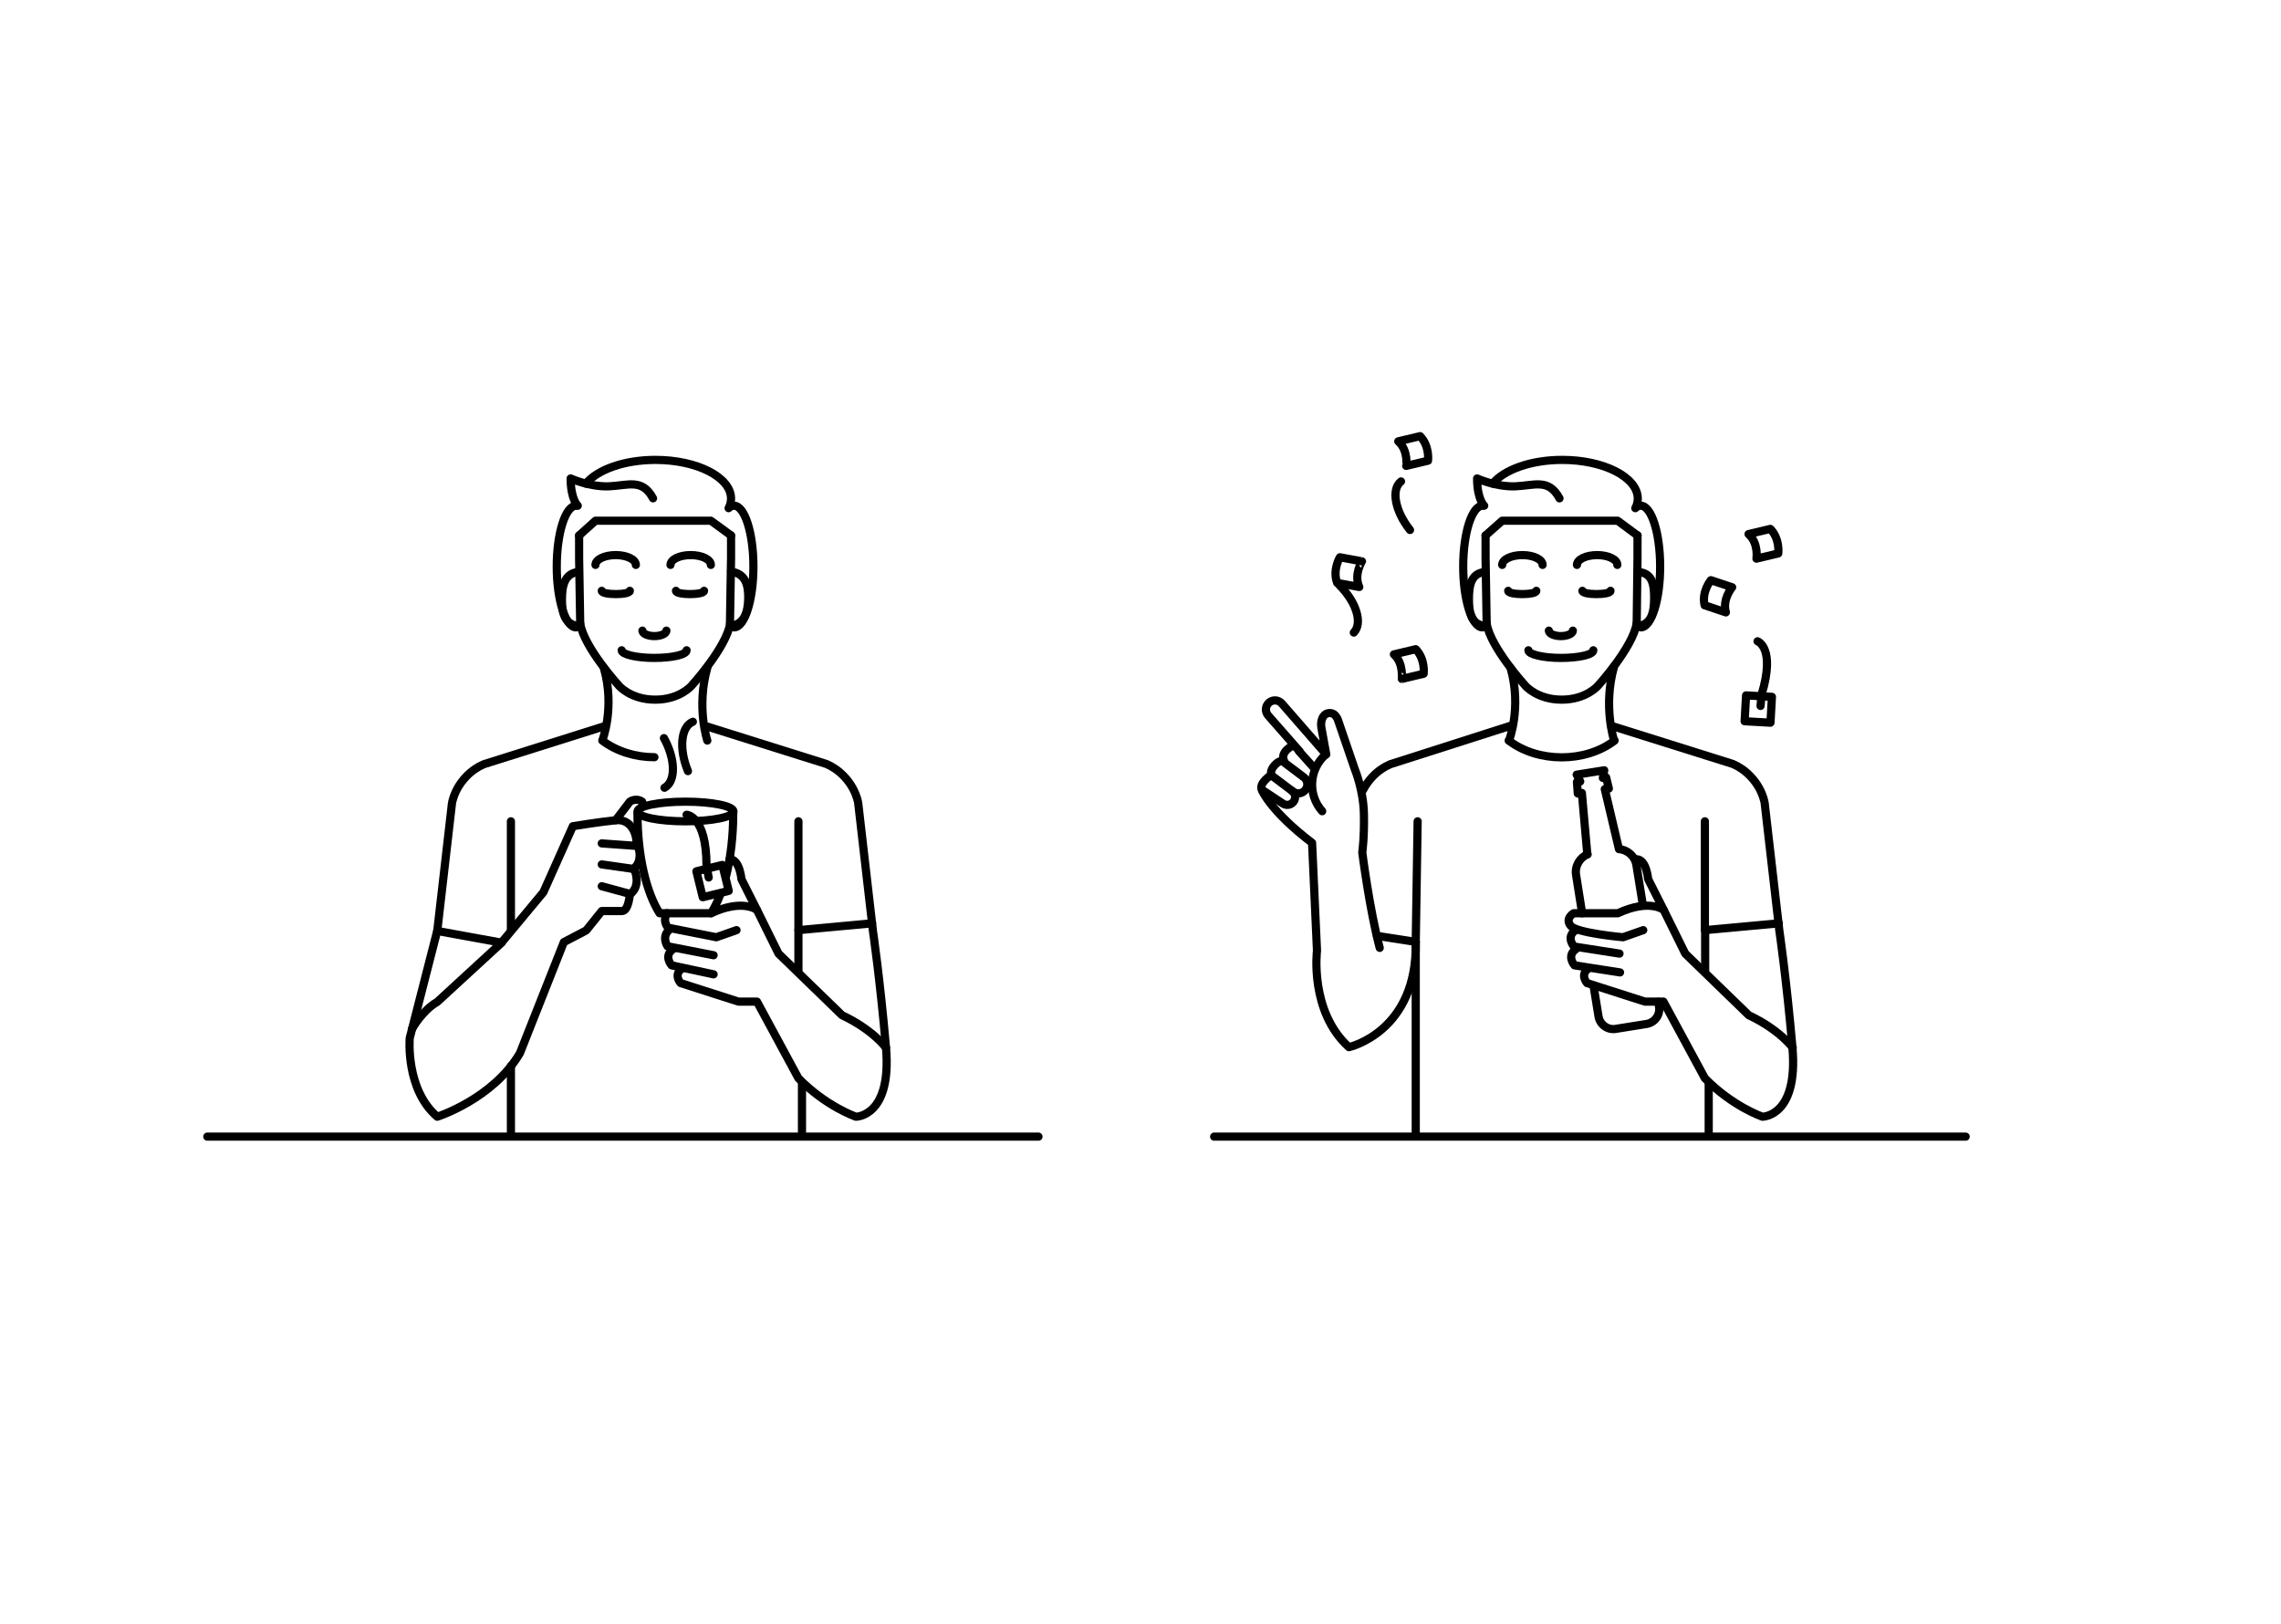 <?xml version="1.0" encoding="utf-8"?>
<!-- Generator: Adobe Illustrator 24.0.3, SVG Export Plug-In . SVG Version: 6.00 Build 0)  -->
<svg version="1.1" xmlns="http://www.w3.org/2000/svg" xmlns:xlink="http://www.w3.org/1999/xlink" x="0px" y="0px"
	 viewBox="0 0 836.2 595.3" style="enable-background:new 0 0 836.2 595.3;" xml:space="preserve">
<style type="text/css">
	.st0{fill:none;stroke:#000000;stroke-width:3;stroke-linecap:round;stroke-linejoin:round;stroke-miterlimit:10;}
	.st1{fill:#FFFFFF;stroke:#000000;stroke-width:3;stroke-linecap:round;stroke-linejoin:round;stroke-miterlimit:10;}
	
		.st2{fill:none;stroke:#000000;stroke-width:3;stroke-linecap:round;stroke-linejoin:round;stroke-miterlimit:10;stroke-dasharray:4,4;}
	.st3{fill:none;stroke:#000000;stroke-miterlimit:10;}
	
		.st4{clip-path:url(#SVGID_2_);fill:none;stroke:#000000;stroke-width:3;stroke-linecap:round;stroke-linejoin:round;stroke-miterlimit:10;}
	.st5{clip-path:url(#SVGID_2_);}
	.st6{fill:none;stroke:#000000;stroke-width:3;stroke-linejoin:round;stroke-miterlimit:10;}
	.st7{fill:#FFFFFF;stroke:#000000;stroke-width:2;stroke-linecap:round;stroke-linejoin:round;stroke-miterlimit:10;}
	.st8{fill:none;stroke:#000000;stroke-width:2;stroke-linecap:round;stroke-linejoin:round;stroke-miterlimit:10;}
	.st9{fill:none;stroke:#232220;stroke-width:3;stroke-linecap:round;stroke-linejoin:round;stroke-miterlimit:10;}
	.st10{fill:#FFFFFF;stroke:#232220;stroke-width:3;stroke-linecap:round;stroke-linejoin:round;stroke-miterlimit:10;}
	.st11{fill:#FFFFFF;}
	.st12{fill:none;stroke:#000000;stroke-width:3;stroke-linecap:round;stroke-miterlimit:10;}
	.st13{fill:none;}
	.st14{fill:none;stroke:#000000;stroke-width:3.2;stroke-linecap:round;stroke-linejoin:round;stroke-miterlimit:10;}
	.st15{fill:none;stroke:#040405;stroke-width:3;stroke-linecap:round;stroke-linejoin:round;stroke-miterlimit:10;}
	.st16{fill:none;stroke:#1D1E1B;stroke-width:3;stroke-linecap:round;stroke-linejoin:round;stroke-miterlimit:10;}
	.st17{fill:#FFFFFF;stroke:#1D1E1B;stroke-width:3;stroke-linecap:round;stroke-linejoin:round;stroke-miterlimit:10;}
	.st18{fill:none;stroke:#000000;stroke-width:3;stroke-linecap:round;stroke-linejoin:round;}
	.st19{fill:none;stroke:#030304;stroke-width:3;stroke-linecap:round;stroke-linejoin:round;stroke-miterlimit:10;}
	.st20{fill:none;stroke:#1A1A18;stroke-width:3;stroke-linecap:round;stroke-linejoin:round;stroke-miterlimit:10;}
	.st21{fill:#FFFFFF;stroke:#1A1A18;stroke-width:3;stroke-linecap:round;stroke-linejoin:round;stroke-miterlimit:10;}
	.st22{fill:#FFFFFF;stroke:#000000;stroke-width:3;stroke-miterlimit:10;}
	.st23{fill:none;stroke:#000000;stroke-width:3;stroke-miterlimit:10;}
</style>
<g id="Illustration">
</g>
<g id="Bezeichnung">
	<g>
		<g>
			<g>
				<path class="st0" d="M212.7,228.6c1.4,8.8,14.2,22.8,14.2,22.8s4.3,5.1,13.3,5.1c9,0,13.3-5.1,13.3-5.1s12.8-14,14.2-22.9"/>
				<polyline class="st0" points="212.3,196.3 212.3,204.6 212.7,228.6 				"/>
				<polyline class="st0" points="267.6,228.6 268,204.6 268,196.3 				"/>
				<path class="st0" d="M267.8,229.4c5-0.4,6.4-4.9,6.5-10c0.1-5.2-1.2-9.2-6.3-9.8"/>
				<path class="st0" d="M212,209.7c-5,0.5-6,5-6,10.1c0,5.2,1.1,9.3,6.3,9.7"/>
				<path class="st0" d="M220.6,216.6c0,1.6,10.3,1.6,10.3,0"/>
				<path class="st0" d="M251.7,238.4c0,1.6-5.3,2.8-11.9,2.8c-6.5,0-11.9-1.3-11.9-2.8"/>
				<path class="st0" d="M244.3,231.2c0,1.1-2,2-4.4,2s-4.4-0.9-4.4-2"/>
				<path class="st0" d="M218.3,207.1c0-2,3.3-3.6,7.4-3.6c4.1,0,7.4,1.6,7.4,3.6"/>
				<path class="st0" d="M245.8,207.1c0-2,3.3-3.6,7.4-3.6c4.1,0,7.4,1.6,7.4,3.6"/>
				<path class="st0" d="M247.8,216.6c0,1.6,10.3,1.6,10.3,0"/>
				<path class="st0" d="M239.4,182.7c-4-7.4-9.1-4.7-16.3-4.4c-7.2,0.2-13.9-2.9-13.9-2.9c0,7.7,2.6,10,2.6,10"/>
			</g>
			<g>
				<path class="st0" d="M211.2,185.4c-3.9,0-7.1,10-7.1,22.3c0,12.3,3.2,22.3,7.1,22.3"/>
				<path class="st0" d="M269.1,230c3.9,0,7.1-10,7.1-22.3c0-12.3-3.2-22.3-7.1-22.3c-0.7,0-1.4,0.3-2,0.9c0.6-1.1,0.9-2.3,0.9-3.5
					c0-7.8-12.4-14.2-27.7-14.2c-11.5,0-21.3,3.6-25.5,8.7"/>
				<polyline class="st0" points="268,196.3 260.6,190.9 218.3,190.9 212.3,196.3 				"/>
			</g>
			<path class="st0" d="M221.4,245c4.1,14.5-0.6,26.5-0.6,26.5c5.3,4,12.2,6.1,19.1,6.1"/>
			<line class="st0" x1="187.3" y1="301.1" x2="187.3" y2="341"/>
			<polyline class="st0" points="292.7,301.1 292.7,341 319.7,338.5 			"/>
			<path class="st0" d="M160.3,341.2l-10.1,39.4c0,0-1.6,18.8,10.1,28.8c0,0,20.4-6.5,30.3-23.3l16.1-40.7l8.2-4.3l5.7-7.1
				c0,0,4.9,0,7.4,0s2.9-6.3,2.9-6.3l-10.3-2.8"/>
			<path class="st0" d="M151,377.3c0,0,3.6-6.7,9.3-10l23.6-21.7l-23.6-4.3l5.4-46.9c0-0.2,0.1-0.3,0.1-0.5c0.8-3.3,2.5-6.5,5.1-9.2
				c1.9-2,4.1-3.5,6.4-4.5l0.3-0.1l44.1-13.9"/>
			<path class="st0" d="M220.6,309.2l12.6,0.9c0.7-3.3-1.4-10-7.4-9.4c-6,0.6-15.8,2.2-15.8,2.2l-10.8,24.2l-15.3,18.4"/>
			<path class="st0" d="M220.6,316.9l11.9,1.7c0,0,2.8,6-1.5,9.2"/>
			<path class="st0" d="M233.6,309.4c0,0,2.8,6-1.5,9.2"/>
			<path class="st0" d="M225.7,300.7l5.2-6.8c0,0,2.2-1.6,4.5,0"/>
			<ellipse class="st0" cx="251.3" cy="297.5" rx="17.6" ry="3.6"/>
			<path class="st0" d="M266.1,321.5c1.7-6.7,2.7-14.8,2.7-23.4"/>
			<path class="st0" d="M233.7,298.2c0,15.4,3.2,28.9,8.1,36.6h18.9c1.2-2,2.4-4.3,3.4-7"/>
			<path class="st0" d="M244.5,334.8c0,0-1.8,2.6,0.4,5.3l17.7,3.5l7.4-2.6"/>
			<path class="st0" d="M261.6,350.2l-16.9-3.3c0,0-2.3-3.4,0.6-6"/>
			<path class="st0" d="M261.6,357.2l-15.4-3.3c0,0-3.1-3.5,0.6-6"/>
			<path class="st0" d="M250.1,355c-3.4,2.3-0.6,5.4-0.6,5.4l21.2,6.8h6.8l15.2,28.1c10.2,10.4,21.1,14.1,21.1,14.1s13.2,0,11-25.3
				c-2.2-25.3-4.8-42.9-4.8-42.9l-5.4-46.9c0-0.2-0.1-0.3-0.1-0.5c-0.8-3.3-2.5-6.5-5.1-9.2c-1.9-2-4.1-3.5-6.4-4.5l-0.3-0.1
				l-43.3-13.6"/>
			<path class="st0" d="M324.8,384.1c0,0-4.8-6.6-16.1-11.9l-23.3-22.6l-7.9-16c0,0-5.2-4.2-16.8,1.2"/>
			<line class="st0" x1="292.7" y1="341" x2="292.7" y2="355.7"/>
			<path class="st0" d="M277.5,333.6l-5.7-11.3c0,0-0.6-7.3-4.3-7.3"/>
			
				<rect x="256.4" y="318.2" transform="matrix(0.971 -0.238 0.238 0.971 -69.401 71.474)" class="st0" width="9.8" height="9.8"/>
			<path class="st0" d="M251.7,298.7c0,0,7.3,0.3,7.3,18.7l0.8,4.3"/>
			<line class="st0" x1="187.3" y1="390.8" x2="187.3" y2="415.6"/>
			<line class="st0" x1="294" y1="397.5" x2="294" y2="415.6"/>
			<g>
				<path class="st0" d="M545,228.6c1.4,8.8,14.2,22.8,14.2,22.8s4.3,5.1,13.3,5.1c9,0,13.3-5.1,13.3-5.1s12.8-14,14.2-22.9"/>
				<polyline class="st0" points="544.6,196.3 544.6,204.6 545,228.6 				"/>
				<polyline class="st0" points="600,228.6 600.3,204.6 600.3,196.3 				"/>
				<path class="st0" d="M600.4,229.5c5-0.5,6-5,6-10.2c0-5.2-0.7-9.2-5.8-9.6"/>
				<path class="st0" d="M544.3,209.7c-5,0.5-5.8,4.9-5.8,10c0,5.2,1,9.4,6.1,9.8"/>
				<path class="st0" d="M552.9,216.6c0,1.6,10.3,1.6,10.3,0"/>
				<path class="st0" d="M584.1,238.4c0,1.6-5.3,2.8-11.9,2.8c-6.5,0-11.9-1.3-11.9-2.8"/>
				<path class="st0" d="M576.6,231.2c0,1.1-2,2-4.4,2c-2.4,0-4.4-0.9-4.4-2"/>
				<path class="st0" d="M550.7,207.1c0-2,3.3-3.6,7.4-3.6c4.1,0,7.4,1.6,7.4,3.6"/>
				<path class="st0" d="M578.1,207.1c0-2,3.3-3.6,7.4-3.6c4.1,0,7.4,1.6,7.4,3.6"/>
				<path class="st0" d="M580.1,216.6c0,1.6,10.3,1.6,10.3,0"/>
				<path class="st0" d="M571.7,182.7c-4-7.4-9.1-4.7-16.3-4.4c-7.2,0.2-13.9-2.9-13.9-2.9c0,7.7,2.6,10,2.6,10"/>
			</g>
			<g>
				<path class="st0" d="M543.5,185.4c-3.9,0-7.1,10-7.1,22.3c0,12.3,3.2,22.3,7.1,22.3"/>
				<path class="st0" d="M601.5,230c3.9,0,7.1-10,7.1-22.3c0-12.3-3.2-22.3-7.1-22.3c-0.7,0-1.4,0.3-2,0.9c0.6-1.1,0.9-2.3,0.9-3.5
					c0-7.8-12.4-14.2-27.7-14.2c-11.5,0-21.3,3.6-25.5,8.7"/>
				<polyline class="st0" points="600.3,196.3 593,190.9 550.7,190.9 544.6,196.3 				"/>
			</g>
			<path class="st0" d="M553.1,271.5c10.7,8.2,28.1,8.2,38.8,0l0,0"/>
			<line class="st0" x1="519.7" y1="301.1" x2="519" y2="345.3"/>
			<polyline class="st0" points="625,301.1 625,341 652.1,338.5 			"/>
			<path class="st0" d="M499.7,289.6c0.9-1.8,2.1-3.4,3.5-4.9c1.9-2,4.1-3.5,6.4-4.5l0.3-0.1L554,266"/>
			<line class="st0" x1="519" y1="345.3" x2="504.8" y2="343.1"/>
			<path class="st0" d="M593.7,349.6L577,347c0,0-3.1-3.5,0.6-6"/>
			<path class="st0" d="M593.9,356.5l-16.7-2.6c0,0-3.1-3.5,0.6-6"/>
			<path class="st0" d="M582.4,355c-3.4,2.3-0.6,5.4-0.6,5.4l21.2,6.8h6.8l15.2,28.1c10.2,10.4,21.1,14.1,21.1,14.1s13.2,0,11-25.3
				c-2.2-25.3-4.8-42.9-4.8-42.9l-5.4-46.9c0-0.2-0.1-0.3-0.1-0.5c-0.8-3.3-2.5-6.5-5.1-9.2c-1.9-2-4.1-3.5-6.4-4.5l-0.3-0.1
				l-43.3-13.6"/>
			<path class="st0" d="M657.2,384.1c0,0-4.8-6.6-16.1-11.9l-23.3-22.6l-7.9-16c0,0-5.2-4.2-16.8,1.2h-16.2c0,0-3.3,1.9-1.1,4.6
				s19.2,4.2,19.2,4.2l7.4-2.6"/>
			<line class="st0" x1="625.1" y1="341" x2="625.1" y2="355.7"/>
			<path class="st0" d="M609.9,333.6l-5.7-11.3c0,0-0.6-7.3-4.3-7.3"/>
			<line class="st0" x1="519" y1="345.3" x2="519" y2="415.6"/>
			<line class="st0" x1="626.4" y1="397.5" x2="626.4" y2="415.6"/>
			<path class="st0" d="M602.2,331.4l-2.3-14.2c-0.5-3.3-3.3-5.7-6.4-5.9l-5.2-22l1.5-0.2l-1-4.1l-1.2,0.2l0.5-2.8L578,284l1.3,2.5
				l-1.2,0.2l0.3,4.2l1.5-0.2l2,22.5"/>
			<path class="st0" d="M584.2,361.5l1.8,11.1c0.5,3,3.3,5.1,6.3,4.6l11.3-1.8c3-0.5,5.1-3.3,4.6-6.3l-0.3-1.8"/>
			<path class="st0" d="M582,313.2L582,313.2c-2.9,1.2-4.8,4.4-4.2,7.7l2.2,13.9"/>
			<g>
				<g>
					<g>
						<path class="st0" d="M519,345.3c0.7,33-24.5,38.6-24.5,38.6c-14.5-13.1-11.7-35.4-11.7-35.4L481,309
							c-15.1-11.5-18.3-19.1-18.3-19.1c-1.6-2.8,3.4-5.8,3.4-5.8l0,0c0,0-0.8-1.4,1.2-3.6c2-2.2,3.5-1.4,3.5-1.4
							c-1.9-3.5,3.5-6,3.5-6l2.1,2.3l-11.5-13.1c-1.2-1.4-1.1-3.4,0.3-4.7c1.4-1.2,3.4-1.1,4.7,0.3l0,0l16.3,18.7l0,0l-1.8-9.9
							c-0.4-2.5,0.6-4.8,2.3-5.2c1.8-0.4,2.9,0.5,3.7,2.2l0,0l6.3,18.4c0,0,3.1,7.5,3.3,16.2c0.2,8.7-0.6,14.2-0.6,14.2
							s2.7,21.2,6.4,35"/>
					</g>
					<path class="st0" d="M484.7,297.4c-5.4-6.1-4.8-15.4,1.3-20.8"/>
				</g>
			</g>
			<path class="st0" d="M471,279.7l6.9,5.2c1.5,1.1,1.8,3.1,0.7,4.6c-1.1,1.5-3.1,1.8-4.6,0.7l0,0l-8.1-6.1"/>
			<path class="st0" d="M473.5,289.8c1.3,0.9,1.7,2.6,0.8,4c-0.9,1.3-2.6,1.7-4,0.8l0,0l-7.4-4.9"/>
			<line class="st0" x1="476.2" y1="275.4" x2="481.7" y2="281.5"/>
			
				<rect x="640.1" y="255.3" transform="matrix(0.998 5.605201e-02 -5.605201e-02 0.998 15.588 -35.734)" class="st0" width="9.5" height="9.5"/>
			<path class="st0" d="M644.3,235.1c0,0,6.7,2.3,1.5,19.5l-0.4,4.2"/>
			<path class="st0" d="M632.7,224.5l-7.8-2.6c-1.2-5,2.3-9.2,2.3-9.2l7.8,2.6C635,215.3,631.3,219.6,632.7,224.5z"/>
			<path class="st0" d="M641,195.8l8-1.9c3.6,3.7,2.9,9,2.9,9l-8,1.9C643.9,204.8,644.8,199.2,641,195.8z"/>
			<path class="st0" d="M512.6,161.8l8-1.9c3.6,3.7,2.9,9,2.9,9l-8,1.9C515.5,170.9,516.4,165.2,512.6,161.8z"/>
			<path class="st0" d="M511,239.9l8-1.9c3.6,3.7,2.9,9,2.9,9l-8,1.9C513.8,248.9,514.7,243.2,511,239.9z"/>
			<path class="st0" d="M498.3,215.2l-8.1-1.5c-1.8-4.8,1-9.4,1-9.4l8.1,1.5C499.3,205.8,496.2,210.6,498.3,215.2z"/>
			<path class="st0" d="M516.9,194.3c-5.5-6.9-7-14.9-3.3-17.8"/>
			<path class="st0" d="M252.2,282.7c-3.4-8.2-2.6-16.3,1.8-18.1"/>
			<path class="st0" d="M491,214.5c6.3,6.3,8.6,14,5.3,17.4"/>
			<path class="st0" d="M243.4,270.6c4.3,7.8,4.4,15.9,0.2,18.2"/>
		</g>
		<line class="st0" x1="380.7" y1="416.7" x2="76" y2="416.7"/>
		<line class="st0" x1="445.1" y1="416.7" x2="720.6" y2="416.7"/>
		<path class="st0" d="M259.3,244.8c-4.1,14.5,0,26.7,0,26.7"/>
		<path class="st0" d="M553.8,245c4.1,14.5-0.6,26.5-0.6,26.5"/>
		<path class="st0" d="M591.7,244.4c-4.1,14.5,0,27,0,27"/>
	</g>
</g>
</svg>
